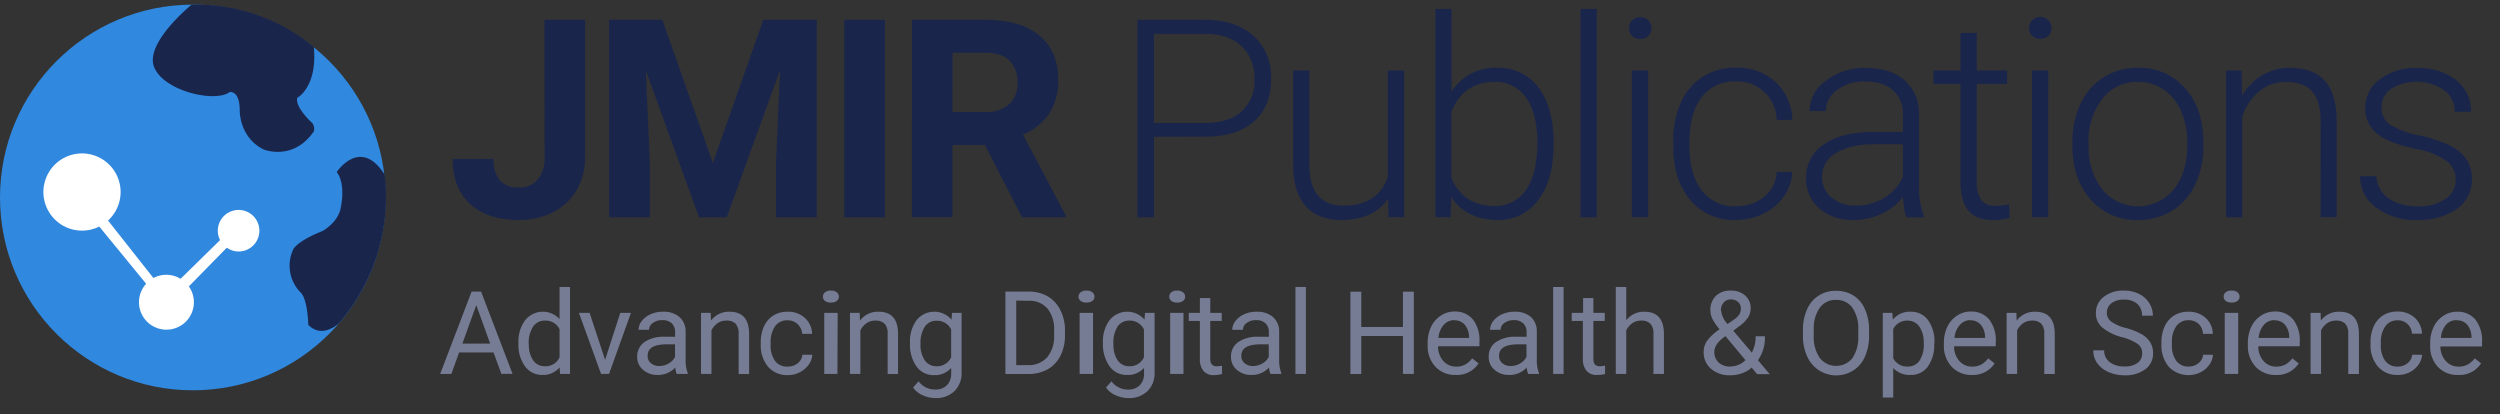 <svg xmlns="http://www.w3.org/2000/svg" width="157" height="26"><rect width="100%" height="100%" fill="#333333" stroke="none"/><g fill="none" fill-rule="evenodd"><path d="M12.11.29c6.689 0 12.11 5.423 12.11 12.111 0 6.689-5.421 12.11-12.11 12.11C5.422 24.512 0 19.09 0 12.402 0 5.713 5.422.291 12.11.291z" fill="#3088DF"></path><path d="M14.983 15.794a1.28 1.28 0 01-.739-.239l-2.384 2.43a1.724 1.724 0 11-2.683-.165l-2.942-3.593a2.424 2.424 0 11.55-.378l2.849 3.61a1.718 1.718 0 011.706.05l2.48-2.43a1.305 1.305 0 111.163.715z" fill="#FFF"></path><path d="M21.305 20.28s-1.05 1.046-1.947.115v-.037s-.038-1.666-.524-2.035a2.401 2.401 0 01-.418-2.663s.194-.494 1.828-1.148c0 0 1.026-.547 1.163-1.515 0 0 .326-1.436-.262-2.192 0 0 1.492-2.25 3.015.172a12.134 12.134 0 01-2.855 9.302zm-1.7-12.556a.581.581 0 01.104.523c-1.293 1.89-3.14 1.145-3.14 1.145-1.546-.755-1.514-2.45-1.514-2.45 0-1.285-.628-1.163-.628-1.163-.895.686-4.136-.044-4.747-1.564-.61-1.52 2.355-3.924 2.355-3.924 2.794-.064 5.518.88 7.674 2.657.236 2.529-1.043 3.197-1.043 3.197-.143.605.939 1.579.939 1.579z" fill="#1A254C"></path><g fill="#1A254C" fill-rule="nonzero"><path d="M34.192 1.244h2.555v8.584a4.11 4.11 0 01-.523 2.09 3.54 3.54 0 01-1.477 1.402 4.628 4.628 0 01-2.154.494c-1.314 0-2.336-.333-3.067-1-.73-.667-1.097-1.61-1.099-2.831H31c-.039.484.102.966.395 1.354.32.317.762.476 1.21.436.444.02.872-.166 1.162-.503.314-.408.468-.916.434-1.43l-.01-8.596zM41.596 1.244l3.172 8.992 3.168-8.992h3.358v12.399H48.73v-3.39l.256-5.85-3.346 9.24h-1.744l-3.34-9.23.255 5.84v3.39h-2.555v-12.4zM55.573 13.643h-2.555v-12.4h2.555zM61.849 9.105h-2.035v4.537h-2.547V1.244h4.608c1.465 0 2.595.327 3.39.98.794.653 1.191 1.575 1.191 2.767a3.82 3.82 0 01-.549 2.117 3.753 3.753 0 01-1.663 1.348l2.68 5.067v.12h-2.74l-2.335-4.538zm-2.035-2.07h2.061c.544.036 1.08-.14 1.497-.491.363-.353.555-.845.526-1.35a1.884 1.884 0 00-.497-1.38c-.331-.334-.843-.5-1.529-.5H59.82l-.006 3.72z"></path></g><g fill="#1A254C" fill-rule="nonzero"><path d="M72.474 8.593v5.05h-1.05V1.243h4.224c1.291 0 2.31.33 3.055.989a3.439 3.439 0 011.12 2.709c0 1.163-.36 2.06-1.079 2.695-.719.633-1.759.95-3.119.95l-3.151.006zm0-.872h3.174c1.018 0 1.793-.241 2.326-.724.556-.525.851-1.27.805-2.035a2.715 2.715 0 00-.8-2.055c-.532-.508-1.286-.768-2.261-.782h-3.244v5.596zM87.174 12.477c-.614.893-1.594 1.339-2.939 1.337-.982 0-1.73-.29-2.24-.872-.512-.582-.773-1.426-.783-2.532V4.427h1.012v5.87c0 1.744.71 2.616 2.13 2.616 1.477 0 2.412-.61 2.803-1.832V4.427h1.02v9.215h-.985l-.018-1.165zM97.564 9.13c0 1.437-.318 2.576-.954 3.42a3.05 3.05 0 01-2.563 1.264c-1.281 0-2.25-.477-2.907-1.43l-.041 1.258h-.954V.561h1.012v5.204a3.198 3.198 0 012.878-1.506 3.081 3.081 0 012.587 1.247c.63.831.946 1.988.948 3.47l-.006.155zm-1.02-.18c0-1.215-.237-2.153-.71-2.813a2.297 2.297 0 00-1.991-.992c-.59-.018-1.17.15-1.66.48-.48.353-.84.845-1.032 1.41v4.157c.512 1.163 1.415 1.744 2.71 1.744a2.285 2.285 0 001.97-1.017c.475-.655.713-1.645.713-2.968zM100.273 13.643h-1.02V.56h1.02zM102.302 1.767a.677.677 0 01.186-.485.669.669 0 01.512-.2.669.669 0 01.706.686.663.663 0 01-.706.677.674.674 0 01-.512-.195.669.669 0 01-.186-.483zm1.2 11.875h-1.022V4.427h1.023v9.215zM109.012 12.953a2.689 2.689 0 001.785-.601c.47-.382.754-.947.779-1.553h.98a2.907 2.907 0 01-.53 1.538 3.3 3.3 0 01-1.29 1.085 3.875 3.875 0 01-1.724.392 3.561 3.561 0 01-2.875-1.262c-.708-.84-1.06-1.97-1.059-3.39v-.304a5.724 5.724 0 01.477-2.41 3.677 3.677 0 011.367-1.62 3.78 3.78 0 012.08-.58 3.555 3.555 0 012.5.9 3.305 3.305 0 011.053 2.378h-.98a2.462 2.462 0 00-2.572-2.41 2.547 2.547 0 00-2.143.994c-.507.667-.761 1.598-.761 2.794v.29c0 1.175.254 2.092.761 2.75a2.558 2.558 0 002.152 1.01zM119.712 13.642a4.741 4.741 0 01-.195-1.284c-.36.467-.83.838-1.369 1.078a4.22 4.22 0 01-1.758.378 3.084 3.084 0 01-2.146-.733 2.41 2.41 0 01-.822-1.872 2.468 2.468 0 011.113-2.14c.748-.522 1.789-.783 3.122-.781h1.849v-1.05a2.012 2.012 0 00-.61-1.552c-.408-.378-.998-.567-1.777-.567a2.773 2.773 0 00-1.761.544c-.431.298-.691.787-.698 1.31h-1.023a2.363 2.363 0 011.023-1.9 3.922 3.922 0 012.512-.806c1.027 0 1.837.257 2.43.77.608.547.943 1.335.915 2.152v4.36c-.029.68.07 1.358.291 2v.102l-1.096-.009zm-3.197-.732a3.407 3.407 0 001.828-.494c.515-.31.92-.77 1.163-1.32V9.06h-1.823c-1.017 0-1.81.198-2.386.558a1.674 1.674 0 00-.873 1.486c-.009.494.205.967.582 1.287.417.357.954.542 1.503.518h.006zM124.142 2.07v2.357h1.907v.838h-1.907v6.145c-.03.4.067.8.277 1.142.227.27.573.41.924.375a6.62 6.62 0 00.826-.084l.043.829a3.413 3.413 0 01-1.09.142c-.7 0-1.206-.204-1.526-.61-.32-.407-.477-1.003-.477-1.791V5.265h-1.695v-.838h1.695V2.07h1.023zM127.422 1.767a.706.706 0 111.22.483.773.773 0 01-1.026 0 .669.669 0 01-.194-.483zm1.2 11.875h-1.006V4.427h1.02l-.014 9.215zM130.148 8.898a5.43 5.43 0 01.515-2.392 3.863 3.863 0 013.59-2.247 3.78 3.78 0 012.98 1.29c.76.86 1.14 2 1.14 3.419v.212a5.477 5.477 0 01-.515 2.407 3.849 3.849 0 01-1.454 1.648 3.977 3.977 0 01-2.137.582 3.794 3.794 0 01-2.976-1.29c-.764-.861-1.146-2-1.146-3.42l.003-.209zm1.02.291c-.04.976.264 1.936.858 2.712a2.907 2.907 0 004.48 0c.57-.705.854-1.637.854-2.796v-.198a4.735 4.735 0 00-.39-1.93 3.166 3.166 0 00-1.098-1.358 2.823 2.823 0 00-1.62-.48 2.73 2.73 0 00-2.223 1.067 4.331 4.331 0 00-.872 2.8l.012.183zM140.77 4.427l.032 1.576c.315-.536.761-.982 1.297-1.297.52-.3 1.111-.454 1.712-.447.986 0 1.721.278 2.204.834.482.556.726 1.39.732 2.503v6.046h-1.012V7.587c0-.823-.175-1.436-.526-1.837-.35-.401-.899-.603-1.645-.605a2.573 2.573 0 00-1.674.582c-.503.42-.876.973-1.079 1.596v6.32h-1.012V4.426h.971zM154.218 11.302a1.453 1.453 0 00-.608-1.218 4.712 4.712 0 00-1.837-.72 8.273 8.273 0 01-1.904-.597 2.512 2.512 0 01-1.003-.822 2.035 2.035 0 01-.328-1.163 2.198 2.198 0 01.91-1.802 3.686 3.686 0 012.325-.71 3.78 3.78 0 012.474.762c.608.478.954 1.215.933 1.988h-1.023a1.648 1.648 0 00-.669-1.357 3.064 3.064 0 00-3.32-.09 1.38 1.38 0 00-.61 1.162c-.02.42.172.82.509 1.07.567.345 1.193.58 1.846.695.695.14 1.37.366 2.011.672.4.2.741.5.992.872.22.363.33.782.317 1.206.02.74-.333 1.442-.94 1.866a4.03 4.03 0 01-2.459.698 4.113 4.113 0 01-2.616-.78 2.398 2.398 0 01-1.003-1.97h1.023a1.78 1.78 0 00.762 1.392 3.087 3.087 0 001.834.497 2.907 2.907 0 001.727-.453c.412-.259.66-.712.657-1.198z"></path></g><g fill="#767C94" fill-rule="nonzero"><path d="M30.994 22.134h-2.163l-.485 1.351h-.704l1.974-5.171h.596l1.977 5.166h-.7l-.495-1.346zm-1.956-.556h1.744l-.872-2.418-.872 2.418zM32.558 21.535a2.247 2.247 0 01.419-1.422 1.422 1.422 0 012.163-.075v-2.015h.657v5.462h-.623l-.032-.41c-.27.316-.671.49-1.087.472A1.314 1.314 0 0132.968 23a2.282 2.282 0 01-.41-1.416v-.05zm.654.075c-.02.36.074.718.27 1.02.17.242.45.38.745.37a.956.956 0 00.913-.561v-1.762a.96.96 0 00-.905-.543.872.872 0 00-.752.372 1.87 1.87 0 00-.28 1.104h.01zM38 22.596l.953-2.948h.672l-1.378 3.837h-.5l-1.39-3.837h.67zM42.497 23.485c-.05-.129-.08-.265-.09-.404a1.47 1.47 0 01-1.093.466 1.355 1.355 0 01-.933-.323 1.04 1.04 0 01-.364-.814 1.081 1.081 0 01.457-.93c.382-.243.83-.359 1.282-.332h.64v-.29a.744.744 0 00-.207-.55.826.826 0 00-.608-.203.945.945 0 00-.581.177.523.523 0 00-.238.43h-.66a.898.898 0 01.203-.555c.146-.187.337-.333.555-.424.242-.107.504-.16.768-.157.376-.022.746.096 1.04.331.257.234.4.568.39.916v1.767a2.16 2.16 0 00.134.84v.055h-.695zm-1.087-.5c.205 0 .405-.055.581-.16a.936.936 0 00.401-.415v-.785h-.514c-.804 0-1.206.234-1.206.703a.581.581 0 00.206.483.79.79 0 00.532.174zM44.628 19.648l.023.483c.275-.363.708-.57 1.163-.555.812 0 1.222.458 1.23 1.375v2.534h-.657v-2.54a.898.898 0 00-.19-.614.773.773 0 00-.58-.197.948.948 0 00-.562.168c-.16.116-.289.27-.375.448v2.735h-.657v-3.837h.605zM49.485 23.02c.224.005.441-.07.614-.212a.747.747 0 00.29-.532h.623a1.183 1.183 0 01-.227.628 1.61 1.61 0 01-1.3.654c-.473.021-.93-.17-1.247-.523a2.087 2.087 0 01-.462-1.433v-.11a2.326 2.326 0 01.204-.998c.125-.277.326-.512.581-.677.274-.166.59-.25.91-.241.394-.013.777.125 1.073.386.284.258.449.622.456 1.006h-.622a.901.901 0 00-.29-.613.872.872 0 00-.626-.239.916.916 0 00-.776.36c-.208.306-.31.672-.29 1.041v.125c-.023.361.073.72.273 1.02a.93.93 0 00.816.358zM51.68 18.628a.337.337 0 01.127-.268.531.531 0 01.373-.11.545.545 0 01.373.11c.085.073.13.17.127.268a.332.332 0 01-.127.267.58.58 0 01-.373.105.562.562 0 01-.373-.105.332.332 0 01-.127-.267zm.91 4.857h-.828v-3.837h.843l-.015 3.837zM53.988 19.648l.02.483c.275-.363.709-.57 1.164-.555.812 0 1.22.458 1.226 1.375v2.534h-.654v-2.54a.872.872 0 00-.192-.614.762.762 0 00-.581-.197.942.942 0 00-.561.168 1.177 1.177 0 00-.378.448v2.735h-.654v-3.837h.61zM57.148 21.535a2.253 2.253 0 01.41-1.427 1.43 1.43 0 012.198-.035l.032-.425h.599v3.747c.02.432-.14.853-.442 1.163a1.63 1.63 0 01-1.18.442c-.281 0-.559-.06-.814-.177a1.384 1.384 0 01-.608-.486l.343-.392c.243.327.627.52 1.035.517.276.016.546-.081.747-.27.188-.207.284-.48.267-.759v-.328a1.352 1.352 0 01-1.075.453 1.302 1.302 0 01-1.102-.543 2.36 2.36 0 01-.41-1.48zm.66.075c-.02.36.074.717.268 1.02.17.242.45.38.744.37a.962.962 0 00.913-.564v-1.744a.97.97 0 00-.905-.55.872.872 0 00-.75.373 1.87 1.87 0 00-.27 1.095zM63.14 23.485v-5.171h1.453c.416-.012.828.089 1.192.29.349.205.63.508.805.873.196.392.296.826.29 1.264v.329c.009.444-.091.884-.29 1.282a1.985 1.985 0 01-.805.846 2.494 2.494 0 01-1.218.29l-1.427-.003zm.68-4.607v4.052h.715c.461.026.91-.154 1.227-.491.313-.395.468-.892.436-1.395v-.291a2.055 2.055 0 00-.413-1.37 1.453 1.453 0 00-1.163-.493l-.802-.012zM67.733 18.628a.337.337 0 01.126-.268.531.531 0 01.373-.11.545.545 0 01.373.11c.085.073.13.17.127.268a.332.332 0 01-.127.267.58.58 0 01-.373.105.562.562 0 01-.373-.105.332.332 0 01-.126-.267zm.91 4.857H67.8v-3.837h.843v3.837zM69.265 21.535a2.235 2.235 0 01.415-1.427 1.427 1.427 0 012.195-.035l.032-.425h.602v3.747c.02.432-.14.853-.442 1.163-.321.3-.75.46-1.19.442-.279 0-.556-.06-.81-.177a1.384 1.384 0 01-.608-.486l.34-.392c.243.327.626.52 1.032.52.276.017.546-.081.747-.27.19-.206.286-.48.268-.759v-.331a1.346 1.346 0 01-1.073.442c-.431.01-.84-.194-1.093-.544a2.38 2.38 0 01-.415-1.468zm.66.075c-.021.36.071.717.264 1.02.17.24.448.38.741.37a.96.96 0 00.91-.564v-1.744a.968.968 0 00-.91-.558.872.872 0 00-.747.372 1.87 1.87 0 00-.259 1.104zM73.427 18.628a.35.35 0 01.127-.268.528.528 0 01.371-.11.537.537 0 01.372.11.341.341 0 01.13.268.323.323 0 01-.142.276.54.54 0 01-.36.096.559.559 0 01-.371-.105.345.345 0 01-.127-.267zm.896 4.857h-.836v-3.837h.836v3.837zM76.006 18.718v.93h.718v.506h-.718v2.384a.53.53 0 00.096.346.401.401 0 00.325.116c.107-.002.213-.014.317-.035v.523a1.939 1.939 0 01-.503.07.826.826 0 01-.665-.267 1.142 1.142 0 01-.224-.756v-2.38h-.698v-.507h.698v-.93h.654zM79.788 23.485a1.352 1.352 0 01-.093-.404c-.282.304-.68.473-1.093.466a1.346 1.346 0 01-.93-.323 1.03 1.03 0 01-.364-.814 1.087 1.087 0 01.454-.93 2.16 2.16 0 011.285-.332h.636v-.29a.741.741 0 00-.203-.55.828.828 0 00-.608-.203.953.953 0 00-.581.177.526.526 0 00-.236.43h-.671a.901.901 0 01.206-.555c.144-.187.335-.333.552-.424.242-.107.504-.16.768-.157.373-.02.74.097 1.032.331.256.234.399.568.39.916v1.767c-.011.286.035.572.136.84v.055h-.68zm-1.09-.5c.204 0 .405-.056.581-.16a.945.945 0 00.398-.415v-.785h-.514c-.803 0-1.207.235-1.207.703a.581.581 0 00.207.483.79.79 0 00.535.174zM82.011 23.485h-.657v-5.462h.657zM88.788 23.485h-.684V21.1h-2.616v2.386h-.683v-5.17h.683v2.22h2.616v-2.22h.684zM91.416 23.547c-.478.017-.94-.17-1.27-.515a1.898 1.898 0 01-.489-1.37v-.121a2.308 2.308 0 01.218-1.02c.134-.287.345-.53.61-.701.252-.168.547-.257.85-.256.442-.021.87.16 1.162.494.3.407.447.908.413 1.413v.273H90.31c-.01.341.11.674.334.93.204.23.499.357.806.35.202.004.403-.044.581-.14.163-.098.307-.226.421-.378l.402.314c-.315.482-.864.76-1.44.727zm-.082-3.442a.872.872 0 00-.665.29 1.422 1.422 0 00-.335.826h1.925v-.05a1.265 1.265 0 00-.27-.776.826.826 0 00-.655-.279v-.011zM95.97 23.485a1.352 1.352 0 01-.092-.404c-.282.304-.68.473-1.093.466a1.346 1.346 0 01-.93-.323 1.03 1.03 0 01-.364-.814 1.081 1.081 0 01.457-.93c.381-.243.83-.36 1.282-.332h.64v-.29a.744.744 0 00-.207-.55.826.826 0 00-.608-.203.962.962 0 00-.581.177.526.526 0 00-.236.43h-.66a.898.898 0 01.204-.555c.145-.186.335-.332.552-.424.243-.107.506-.16.77-.157.376-.022.746.096 1.038.331.25.238.384.572.37.916v1.767c-.011.286.035.572.136.84v.055h-.677zm-1.09-.5c.205 0 .406-.056.582-.16a.968.968 0 00.401-.415v-.785h-.514c-.804 0-1.207.234-1.207.703a.581.581 0 00.204.483.794.794 0 00.535.174zM98.194 23.485h-.656v-5.462h.656zM100.064 18.718v.93h.715v.506h-.715v2.384a.547.547 0 00.093.346c.086.086.207.129.328.116.105-.004.21-.018.312-.04v.528a1.922 1.922 0 01-.506.059.817.817 0 01-.663-.268 1.128 1.128 0 01-.224-.756v-2.369h-.7v-.506h.715v-.93h.645zM102.13 20.11a1.398 1.398 0 011.135-.534c.81 0 1.22.458 1.23 1.375v2.534h-.658v-2.54a.872.872 0 00-.192-.614.762.762 0 00-.581-.197.948.948 0 00-.561.168c-.16.116-.289.27-.375.448v2.735h-.657v-5.462h.657l.003 2.087zM106.991 22.093c0-.243.071-.481.207-.683.22-.287.489-.534.793-.73a3.25 3.25 0 01-.459-.674 1.192 1.192 0 01-.12-.506 1.224 1.224 0 01.35-.924c.263-.233.608-.35.959-.326.32-.011.63.099.872.308.227.197.355.484.349.785.002.205-.052.406-.157.581a2.099 2.099 0 01-.552.556l-.381.29 1.163 1.375c.162-.317.245-.67.24-1.026h.582a2.48 2.48 0 01-.436 1.503l.736.872h-.788l-.343-.407a1.78 1.78 0 01-.616.358 2.18 2.18 0 01-.718.122 1.767 1.767 0 01-1.213-.401 1.337 1.337 0 01-.468-1.073zm1.672.922c.357-.003.699-.145.953-.396l-1.258-1.509-.117.085c-.387.29-.581.59-.581.898a.872.872 0 00.27.672c.203.175.465.267.733.255v-.005zm-.582-3.538c.035.328.179.634.407.872l.419-.29c.132-.085.245-.196.331-.326a.741.741 0 00.088-.373.5.5 0 00-.178-.395.637.637 0 00-.447-.16.581.581 0 00-.46.198.733.733 0 00-.171.474h.011zM117.378 21.07c.009.45-.078.899-.256 1.314-.147.357-.4.661-.724.872a1.994 1.994 0 01-2.907-.872 3.017 3.017 0 01-.267-1.285v-.355a3.13 3.13 0 01.259-1.317 1.913 1.913 0 011.816-1.162c.385-.011.765.09 1.093.29.326.21.58.514.73.872.18.419.266.87.256 1.326v.317zm-.677-.335a2.326 2.326 0 00-.37-1.41 1.215 1.215 0 00-1.032-.49c-.4-.016-.78.168-1.017.49-.27.403-.403.882-.38 1.367v.378c-.028.495.103.986.374 1.4a1.311 1.311 0 002.052.027c.266-.409.396-.89.373-1.378v-.384zM121.468 21.61c.025.502-.116.997-.401 1.41a1.285 1.285 0 01-1.084.527 1.407 1.407 0 01-1.088-.434v1.85h-.657v-5.315h.6l.034.425c.27-.334.684-.518 1.113-.497.429-.016.837.18 1.093.523.294.425.436.937.405 1.453l-.015.058zm-.657-.075a1.712 1.712 0 00-.276-1.026.895.895 0 00-.768-.375.962.962 0 00-.872.529v1.834c.173.335.525.54.902.523a.872.872 0 00.75-.372c.203-.334.295-.723.264-1.113zM123.837 23.547c-.477.017-.94-.17-1.27-.515a1.898 1.898 0 01-.491-1.37v-.121a2.308 2.308 0 01.218-1.02 1.71 1.71 0 01.61-.701c.252-.168.549-.257.852-.256.442-.021.87.16 1.163.494.301.407.448.908.415 1.413v.273h-2.616c-.01.34.11.672.331.93.205.23.501.357.809.35.202.004.403-.044.581-.14.163-.099.306-.227.421-.378l.402.314a1.613 1.613 0 01-1.425.727zm-.081-3.442a.872.872 0 00-.669.29c-.202.23-.324.52-.346.826h1.922v-.05a1.23 1.23 0 00-.27-.776.82.82 0 00-.652-.279l.015-.011zM126.628 19.648l.02.483c.275-.363.708-.57 1.163-.555.812 0 1.221.458 1.227 1.375v2.534h-.657v-2.54a.872.872 0 00-.19-.614.767.767 0 00-.58-.197.939.939 0 00-.559.168 1.177 1.177 0 00-.378.448v2.735h-.657v-3.837h.61zM133.297 21.183a3.212 3.212 0 01-1.277-.619 1.163 1.163 0 01-.398-.907 1.247 1.247 0 01.486-1.009c.363-.278.813-.42 1.27-.398.327-.007.652.063.948.203.265.13.489.331.645.582.151.236.23.51.23.79h-.684a.945.945 0 00-.29-.738 1.206 1.206 0 00-.84-.27 1.244 1.244 0 00-.788.224.744.744 0 00-.29.616c0 .211.1.41.27.535.275.19.583.326.91.401.351.089.69.222 1.008.398.219.123.403.298.538.509.122.207.184.445.177.686.012.396-.172.772-.491 1.006a2.093 2.093 0 01-1.308.378 2.47 2.47 0 01-.994-.204 1.677 1.677 0 01-.713-.56 1.363 1.363 0 01-.25-.806h.686a.892.892 0 00.346.741c.269.193.595.288.925.27.292.02.582-.057.825-.22a.712.712 0 00.291-.6.703.703 0 00-.264-.58 3.163 3.163 0 00-.968-.428zM137.45 23.02a.948.948 0 00.614-.212.759.759 0 00.29-.532h.62a1.183 1.183 0 01-.227.628 1.491 1.491 0 01-.558.477 1.71 1.71 0 01-1.988-.346 2.087 2.087 0 01-.463-1.433v-.11a2.326 2.326 0 01.207-.998c.124-.277.326-.512.581-.677.274-.165.59-.249.91-.241.395-.012.779.126 1.076.386.284.258.449.622.453 1.006h-.62a.913.913 0 00-.264-.62.872.872 0 00-.628-.238.916.916 0 00-.773.36 1.669 1.669 0 00-.285 1.042v.125c-.023.36.073.72.274 1.02a.924.924 0 00.782.363zM139.645 18.628a.344.344 0 01.124-.268.544.544 0 01.374-.11.549.549 0 01.375.11.344.344 0 010 .535.585.585 0 01-.375.105.575.575 0 01-.374-.105.34.34 0 01-.124-.267zm.914 4.857h-.846v-3.837h.846v3.837zM142.924 23.547c-.477.017-.94-.17-1.27-.515a1.898 1.898 0 01-.488-1.37v-.121a2.308 2.308 0 01.218-1.02c.134-.287.345-.53.61-.701.251-.168.547-.257.849-.256.443-.024.872.159 1.163.494.303.406.45.907.416 1.413v.273h-2.6c-.01.34.107.673.33.93.203.23.498.358.804.35.203.004.403-.044.582-.14.163-.098.306-.226.421-.378l.401.314a1.608 1.608 0 01-1.436.727zm-.081-3.442a.872.872 0 00-.666.29 1.401 1.401 0 00-.334.826h1.922v-.05a1.247 1.247 0 00-.268-.776.826.826 0 00-.654-.279v-.011zM145.73 19.648l.02.483c.274-.363.708-.57 1.163-.555.812 0 1.22.458 1.227 1.375v2.534h-.67v-2.54a.872.872 0 00-.188-.614.765.765 0 00-.581-.197.942.942 0 00-.561.168 1.177 1.177 0 00-.378.448v2.735h-.657v-3.837h.625zM150.581 23.02a.942.942 0 00.614-.212.759.759 0 00.29-.532h.623a1.212 1.212 0 01-.23.628 1.491 1.491 0 01-.558.477c-.23.113-.483.17-.739.166-.473.02-.93-.171-1.247-.524a2.073 2.073 0 01-.465-1.433v-.11a2.326 2.326 0 01.207-.997c.124-.277.326-.513.581-.678.274-.164.59-.248.91-.241a1.55 1.55 0 011.075.387c.285.258.45.622.457 1.005h-.622a.913.913 0 00-.291-.613.872.872 0 00-.605-.227.916.916 0 00-.773.36c-.208.306-.31.672-.29 1.041v.125c-.024.361.072.72.273 1.02a.924.924 0 00.79.358zM154.36 23.547c-.477.017-.94-.17-1.27-.515a1.887 1.887 0 01-.474-1.358v-.122a2.308 2.308 0 01.218-1.02c.134-.286.346-.529.61-.7a1.52 1.52 0 01.85-.256c.442-.022.87.16 1.162.494.302.407.45.907.416 1.413v.273h-2.616c-.005.338.118.666.343.918.205.23.5.357.808.35.203.004.403-.044.581-.14.165-.098.309-.226.425-.378l.401.31a1.613 1.613 0 01-1.454.73zm-.084-3.442a.872.872 0 00-.666.29 1.422 1.422 0 00-.322.826h1.924v-.05a1.265 1.265 0 00-.27-.776.823.823 0 00-.654-.279l-.012-.011z"></path></g></g></svg>
